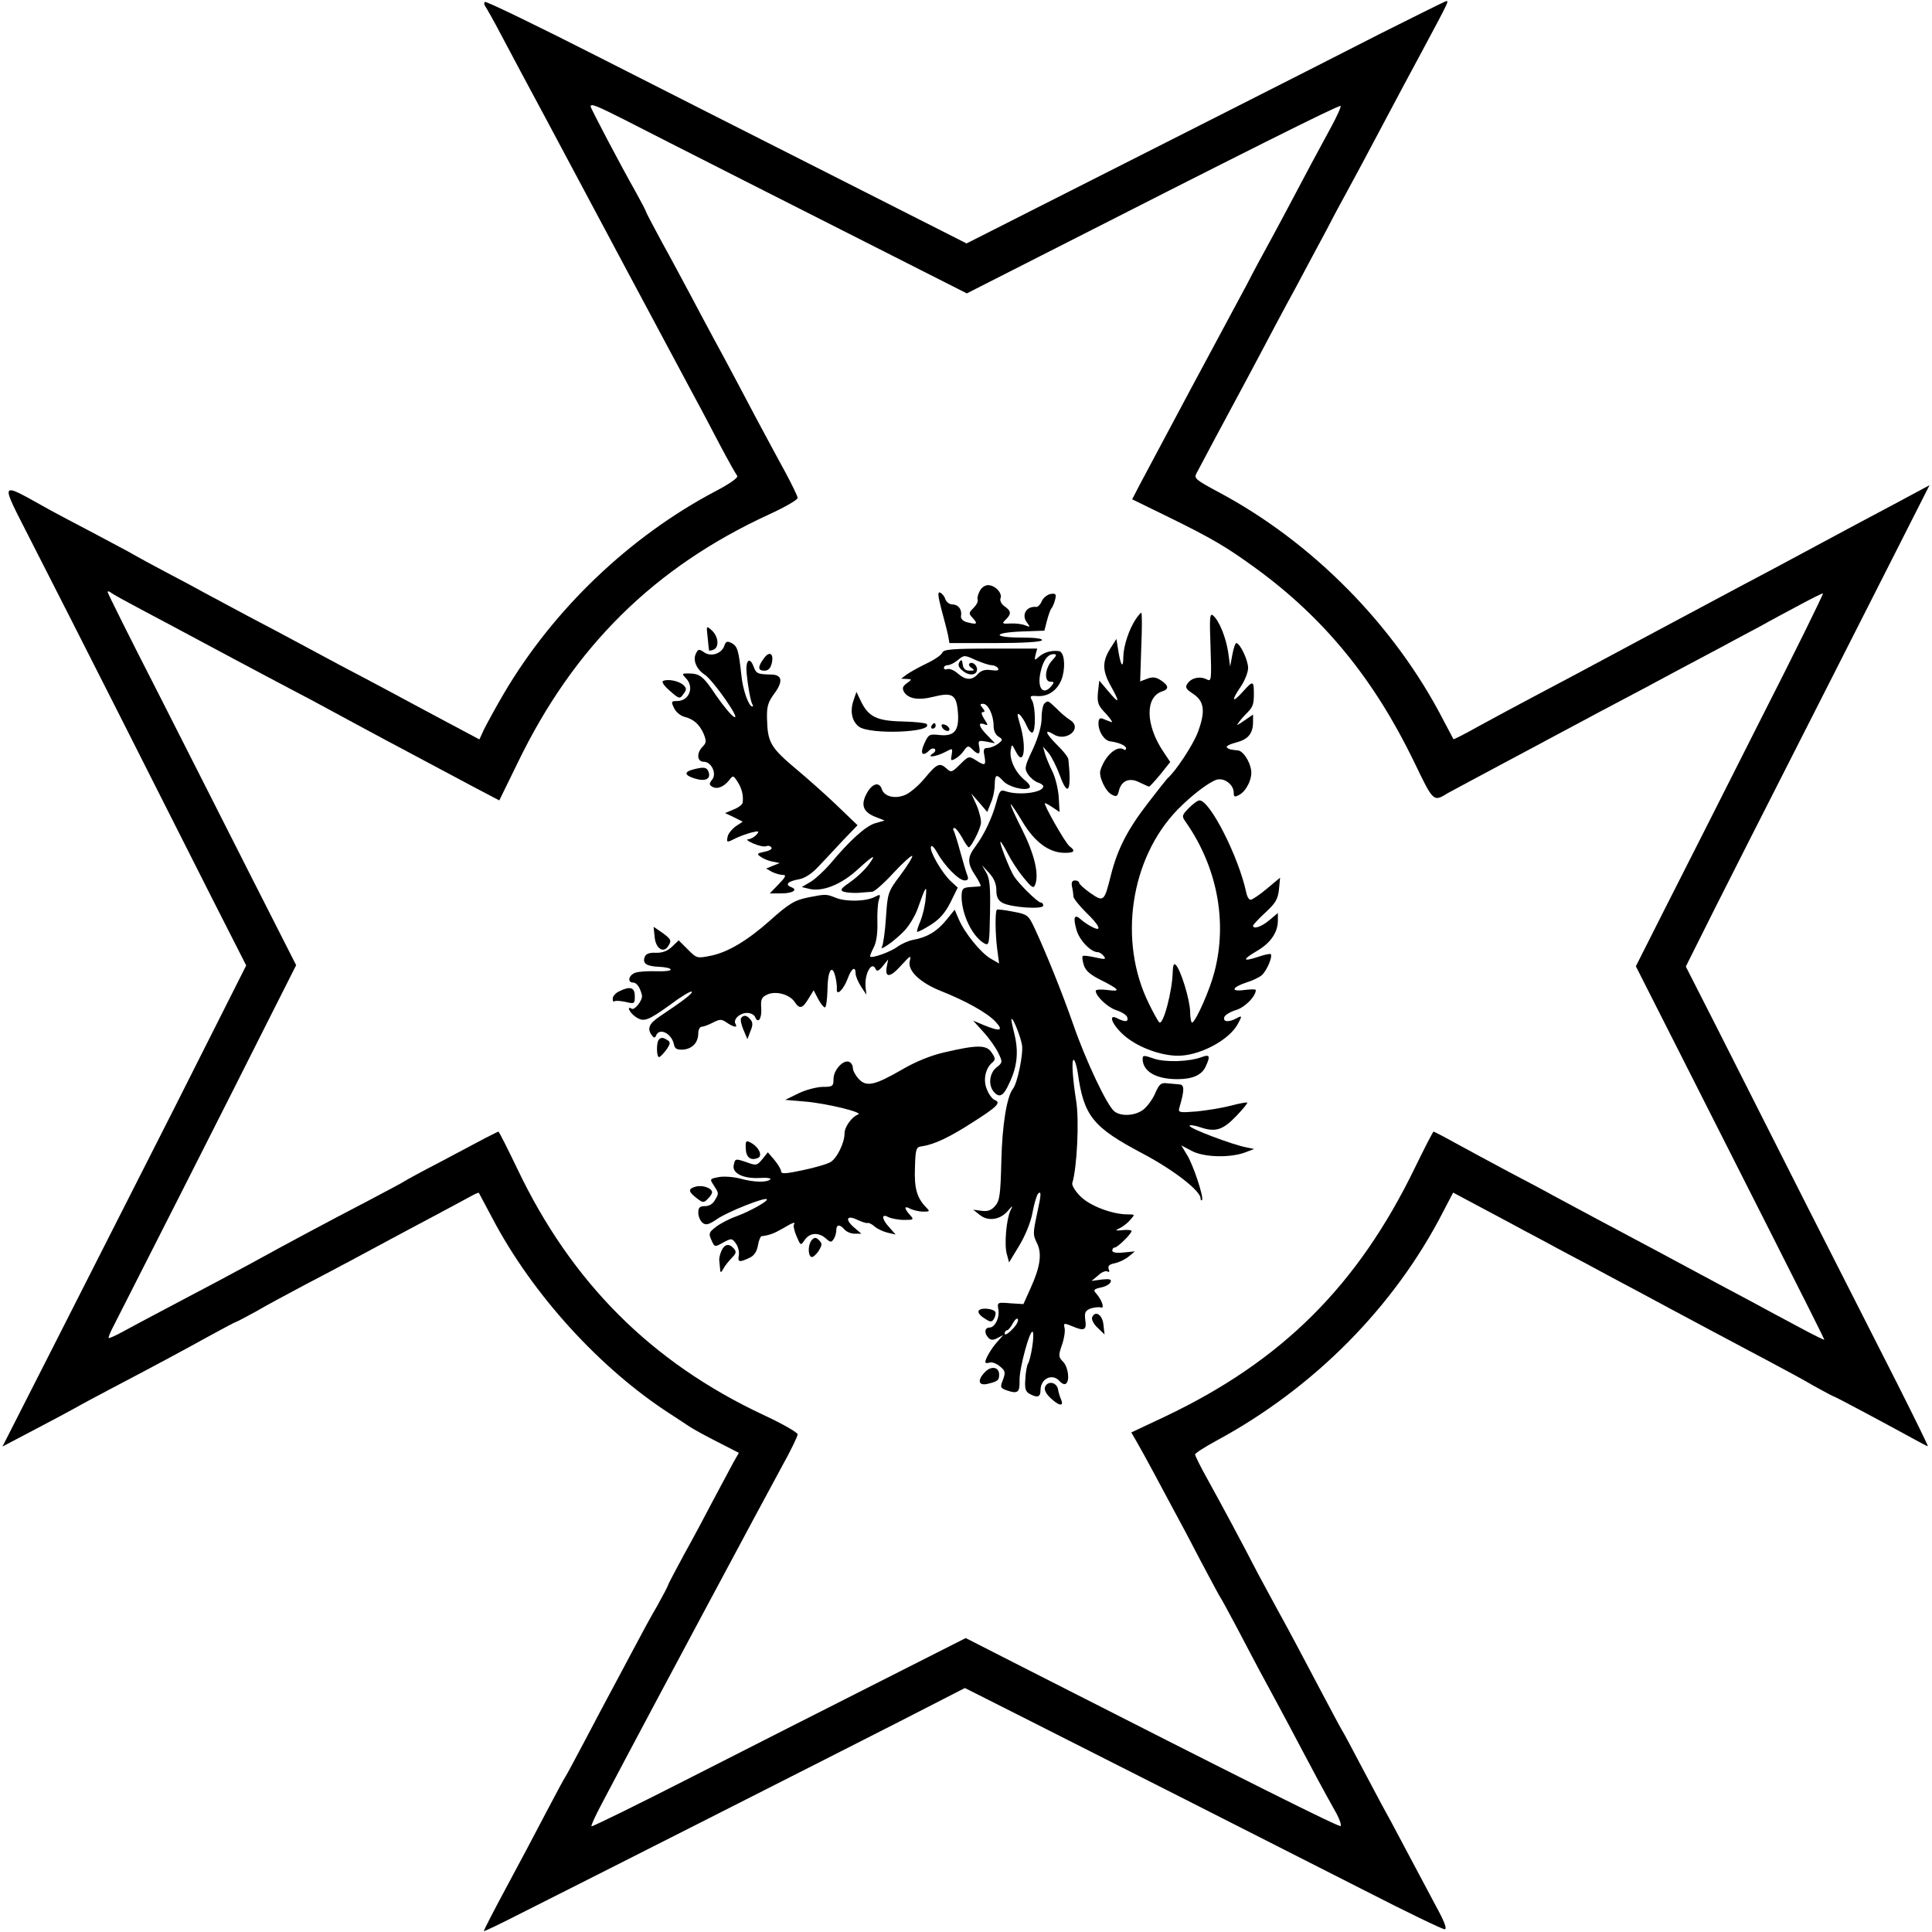 <?xml version="1.0" standalone="no"?>
<!DOCTYPE svg PUBLIC "-//W3C//DTD SVG 20010904//EN"
 "http://www.w3.org/TR/2001/REC-SVG-20010904/DTD/svg10.dtd">
<svg version="1.0" xmlns="http://www.w3.org/2000/svg"
 width="700pt" height="700pt" viewBox="0 0 700 700"
 preserveAspectRatio="xMidYMid meet">
<g transform="translate(0,700) scale(0.1,-0.1)"
fill="#000000" stroke="none">
<path d="M1757 6993 c-4 -3 -3 -11 2 -17 4 -6 30 -51 56 -101 48 -90 91 -172
164 -307 87 -164 506 -948 541 -1013 21 -38 61 -115 90 -170 29 -55 57 -104
61 -109 5 -6 -27 -29 -79 -56 -311 -164 -587 -428 -766 -732 -30 -51 -62 -110
-72 -130 l-17 -37 -96 51 c-53 28 -118 63 -146 78 -27 15 -97 52 -155 83 -58
30 -157 83 -220 117 -63 34 -162 87 -220 117 -58 31 -127 68 -155 83 -27 15
-90 49 -140 75 -49 26 -103 55 -120 65 -16 10 -82 44 -145 78 -63 33 -133 70
-155 82 -195 108 -188 118 -71 -113 57 -111 201 -395 321 -632 119 -236 271
-536 337 -667 l120 -236 -259 -514 c-143 -282 -342 -674 -442 -871 l-182 -358
118 62 c65 34 132 70 148 79 17 10 75 41 130 70 143 75 257 136 358 192 48 26
89 48 91 48 2 0 35 17 73 38 37 22 118 65 178 97 138 72 245 130 310 165 28
15 95 51 150 80 55 29 115 62 134 72 18 10 34 18 36 16 1 -2 23 -43 49 -92
145 -276 391 -546 646 -710 25 -16 56 -37 70 -46 14 -9 59 -34 101 -55 l76
-39 -20 -35 c-11 -20 -42 -79 -70 -131 -27 -52 -76 -144 -109 -203 -32 -59
-58 -109 -58 -111 0 -3 -17 -35 -38 -73 -22 -37 -63 -113 -92 -168 -29 -55
-65 -122 -80 -150 -15 -27 -55 -104 -90 -170 -35 -66 -66 -124 -70 -130 -4 -5
-37 -66 -73 -135 -36 -69 -101 -192 -146 -275 -44 -82 -79 -150 -78 -152 2 -1
63 28 137 66 233 117 1125 569 1370 694 l236 121 214 -108 c266 -134 875 -443
1237 -627 150 -77 279 -139 287 -139 10 0 0 27 -33 87 -26 49 -75 141 -109
205 -34 65 -73 137 -86 160 -13 24 -47 88 -76 143 -29 55 -60 114 -70 130 -10
17 -43 80 -75 140 -66 125 -115 218 -155 290 -15 28 -48 88 -73 135 -62 120
-133 252 -184 344 -24 43 -43 82 -43 86 0 5 35 27 77 50 354 191 646 486 823
832 l35 67 105 -56 c58 -31 128 -68 155 -83 28 -15 91 -48 140 -75 50 -26 117
-62 150 -80 33 -18 94 -50 135 -72 116 -63 376 -201 470 -251 47 -25 116 -62
153 -84 38 -21 70 -38 72 -38 4 0 204 -107 293 -156 23 -13 45 -24 47 -24 2 0
-47 100 -109 223 -62 122 -209 411 -326 642 -117 231 -264 522 -327 647 l-115
226 107 214 c59 117 174 344 255 503 81 160 232 456 334 658 l187 369 -108
-58 c-96 -51 -250 -133 -428 -229 -33 -18 -98 -52 -145 -77 -47 -25 -211 -113
-365 -195 -154 -83 -329 -176 -390 -208 -60 -32 -150 -80 -199 -107 -48 -27
-89 -48 -90 -46 -1 2 -17 32 -36 68 -177 344 -475 646 -815 827 -82 44 -90 50
-80 68 15 29 123 231 155 290 15 28 51 95 80 150 29 55 84 159 123 230 38 72
90 168 115 215 24 47 57 108 72 135 28 51 68 126 155 290 26 50 78 146 115
215 107 200 103 191 83 183 -10 -4 -112 -55 -228 -113 -115 -59 -399 -203
-630 -320 -231 -117 -522 -264 -646 -327 l-227 -115 -458 232 c-253 128 -644
326 -870 441 -226 115 -414 206 -417 202z m504 -426 c95 -49 718 -365 1088
-552 l154 -78 246 125 c752 383 1103 559 1108 554 3 -2 -13 -38 -35 -78 -42
-77 -93 -172 -162 -303 -23 -44 -55 -102 -70 -130 -15 -27 -48 -88 -72 -135
-25 -47 -117 -218 -204 -380 -86 -162 -170 -318 -185 -347 l-27 -52 133 -65
c155 -76 211 -109 315 -185 247 -180 427 -400 572 -698 72 -150 71 -149 123
-117 11 6 124 67 250 134 127 68 264 141 305 163 41 22 111 59 155 82 82 44
162 87 283 151 37 20 100 54 140 75 39 22 105 57 146 79 41 22 77 40 81 40 3
0 -100 -210 -231 -467 -130 -258 -284 -562 -342 -676 l-105 -208 153 -302 c84
-166 238 -470 341 -674 104 -205 189 -375 189 -377 0 -2 -39 17 -87 43 -49 26
-133 71 -188 101 -55 29 -152 81 -215 115 -63 34 -160 86 -215 115 -96 51
-156 83 -275 147 -30 17 -104 56 -165 88 -60 32 -145 78 -189 102 -43 24 -80
43 -82 43 -2 0 -33 -60 -68 -132 -207 -426 -481 -699 -904 -900 l-123 -58 19
-33 c10 -17 37 -66 59 -107 22 -41 56 -104 75 -140 20 -36 64 -119 98 -185 35
-66 66 -124 70 -130 4 -5 32 -57 63 -115 30 -58 66 -125 79 -150 26 -48 88
-162 158 -295 39 -74 71 -134 123 -227 11 -21 18 -41 14 -44 -5 -5 -337 161
-1150 575 l-208 106 -316 -160 c-174 -88 -478 -242 -676 -343 -198 -101 -361
-181 -364 -179 -2 3 15 40 38 83 23 44 61 115 84 159 86 163 509 954 566 1058
33 59 59 113 59 120 0 7 -56 39 -125 71 -405 190 -695 480 -891 892 -35 73
-66 134 -68 134 -2 0 -23 -11 -47 -23 -24 -13 -98 -52 -164 -87 -66 -34 -124
-66 -130 -70 -5 -4 -64 -35 -130 -70 -161 -84 -279 -147 -430 -230 -55 -30
-166 -89 -320 -170 -55 -29 -120 -64 -144 -77 -24 -13 -45 -22 -47 -21 -2 2 4
17 12 33 31 60 455 896 559 1104 l108 214 -163 321 c-89 177 -243 479 -341
673 -99 193 -179 354 -179 358 0 4 6 3 13 -3 6 -5 57 -33 112 -62 55 -29 156
-83 225 -120 69 -37 170 -91 225 -120 55 -29 128 -68 163 -86 163 -88 192
-104 265 -143 88 -47 180 -96 319 -170 l97 -51 67 137 c203 420 495 708 910
899 57 26 104 53 104 60 0 6 -20 47 -43 90 -24 44 -70 129 -102 189 -62 117
-107 203 -160 300 -18 33 -54 101 -80 150 -27 50 -74 139 -107 198 -32 59 -58
109 -58 111 0 3 -17 35 -38 73 -55 97 -162 301 -162 307 0 12 20 4 121 -47z"/>
<path d="M3550 4859 c-6 -11 -10 -25 -8 -31 3 -7 -4 -20 -15 -31 -18 -18 -18
-20 -1 -38 18 -20 13 -23 -24 -13 -14 4 -22 13 -20 23 4 23 -10 41 -32 41 -10
0 -21 9 -25 19 -3 11 -12 21 -19 24 -9 4 -8 -11 5 -61 10 -37 21 -79 24 -94
l5 -28 165 0 c98 0 166 4 170 10 4 6 -23 10 -74 10 -106 0 -105 18 1 22 l82 3
9 35 c5 19 12 40 16 45 5 6 11 20 14 33 5 19 2 23 -16 20 -12 -2 -26 -13 -32
-25 -5 -13 -14 -22 -20 -22 -37 4 -56 -30 -33 -58 11 -15 11 -16 -7 -9 -11 5
-35 8 -54 7 -30 -2 -32 0 -17 14 21 21 20 31 -4 48 -12 8 -18 21 -15 29 8 19
-20 48 -45 48 -11 0 -24 -9 -30 -21z"/>
<path d="M4114 4755 c-24 -37 -43 -95 -44 -134 0 -45 -9 -35 -18 20 l-7 44
-23 -36 c-29 -47 -28 -80 3 -135 34 -61 31 -67 -9 -19 l-33 39 -5 -43 c-3 -38
0 -47 30 -78 18 -20 26 -33 18 -29 -9 3 -23 9 -31 12 -11 4 -15 -1 -15 -18 0
-29 21 -61 42 -64 32 -4 58 -16 58 -25 0 -6 -4 -8 -9 -4 -25 15 -68 -24 -84
-76 -7 -22 18 -76 41 -88 17 -9 21 -7 26 14 9 37 39 49 75 30 17 -8 32 -15 34
-15 3 0 21 20 41 44 l36 45 -24 36 c-66 97 -68 200 -5 220 25 8 24 21 -5 40
-18 12 -30 13 -49 6 l-26 -10 4 124 c3 69 3 125 0 125 -2 0 -12 -11 -21 -25z"/>
<path d="M4386 4655 c4 -118 3 -125 -13 -117 -24 13 -55 7 -70 -14 -10 -14 -7
-20 20 -38 41 -27 45 -64 17 -139 -17 -46 -82 -144 -110 -167 -3 -3 -35 -43
-71 -90 -74 -96 -110 -166 -134 -261 -24 -96 -26 -98 -74 -65 -23 16 -41 33
-41 37 0 5 -7 9 -15 9 -10 0 -14 -7 -11 -22 3 -13 5 -29 5 -36 1 -8 21 -33 46
-58 49 -47 60 -72 23 -53 -13 6 -31 18 -41 27 -24 22 -30 10 -17 -36 10 -38
52 -82 78 -82 5 0 15 -6 21 -14 10 -12 5 -13 -30 -5 -23 5 -44 8 -46 5 -3 -3
-1 -17 4 -33 6 -20 24 -35 60 -53 70 -35 76 -44 26 -37 -24 3 -43 2 -43 -3 0
-19 43 -60 74 -70 19 -6 37 -17 40 -25 6 -18 -7 -19 -35 -5 -35 19 -22 -20 21
-59 45 -41 124 -73 190 -76 80 -4 194 55 226 117 15 28 14 29 -5 19 -29 -16
-51 -14 -45 4 3 8 23 20 44 26 31 10 70 49 70 72 0 3 -19 3 -42 0 -51 -7 -45
10 10 28 20 6 45 18 54 26 18 16 40 68 32 76 -3 2 -23 -2 -46 -10 -57 -19 -58
-10 -3 22 49 29 75 67 75 110 l0 27 -31 -26 c-28 -24 -59 -34 -59 -20 0 3 20
25 45 48 37 34 45 48 49 84 l4 42 -48 -40 c-26 -22 -53 -40 -59 -40 -6 0 -13
12 -16 28 -28 129 -131 332 -169 332 -7 0 -24 -13 -39 -28 -25 -26 -26 -29
-11 -50 114 -163 152 -361 104 -544 -16 -63 -65 -174 -80 -183 -4 -2 -8 16 -8
41 -2 46 -34 150 -52 168 -7 7 -10 -1 -11 -24 -1 -70 -35 -198 -49 -184 -5 5
-22 36 -38 69 -111 225 -67 524 104 701 50 51 112 99 142 109 28 8 62 -18 62
-47 0 -16 3 -17 20 -8 26 14 48 59 43 90 -5 33 -30 70 -48 71 -28 3 -33 4 -40
11 -4 4 11 12 34 18 44 11 61 33 61 75 l0 26 -32 -22 c-28 -19 -30 -20 -18 -4
8 11 23 27 33 37 16 17 20 28 20 63 0 49 -3 50 -38 11 -41 -46 -46 -37 -9 17
14 21 26 51 26 66 1 27 -29 91 -43 91 -3 0 -10 -19 -14 -42 l-8 -43 -7 51 c-8
54 -33 116 -55 134 -12 10 -13 -9 -9 -115z"/>
<path d="M2564 4690 c2 -25 5 -46 5 -47 1 -1 8 0 16 3 22 9 18 48 -6 70 -20
18 -20 18 -15 -26z"/>
<path d="M2625 4662 c-9 -30 -48 -43 -73 -26 -19 13 -22 13 -30 -3 -13 -24 1
-58 32 -78 31 -21 135 -170 105 -152 -11 6 -40 42 -65 78 -46 69 -58 79 -101
79 -22 0 -23 -1 -9 -16 33 -32 14 -84 -31 -84 -21 0 -22 -2 -11 -25 6 -14 23
-28 37 -32 34 -8 56 -28 71 -63 10 -25 9 -32 -4 -45 -23 -23 -21 -55 4 -55 28
0 48 -44 30 -65 -11 -14 -11 -18 0 -25 17 -11 41 -2 61 22 15 20 16 19 31 -4
15 -23 22 -48 19 -75 0 -7 -15 -19 -33 -26 l-31 -13 32 -15 32 -16 -24 -16
c-13 -9 -27 -25 -30 -36 -6 -25 -4 -25 31 -7 15 7 40 16 56 20 26 6 28 5 17
-8 -8 -9 -21 -16 -30 -17 -9 0 -1 -7 18 -15 18 -8 40 -13 47 -10 7 3 16 1 19
-5 4 -5 -8 -12 -25 -15 -28 -6 -29 -8 -13 -19 10 -7 30 -15 43 -17 l25 -5 -25
-10 -24 -10 21 -12 c12 -6 30 -11 39 -11 14 0 11 -7 -15 -34 l-32 -33 41 0
c42 0 63 13 36 23 -23 9 -11 21 28 28 23 4 48 21 73 48 21 22 61 65 89 95 l51
53 -76 73 c-42 40 -105 96 -141 126 -99 83 -109 100 -111 189 -1 42 4 58 25
87 34 45 31 70 -9 71 -51 1 -55 3 -65 30 -14 36 -29 21 -25 -24 5 -51 15 -104
21 -114 3 -4 3 -8 0 -8 -13 0 -35 60 -40 115 -10 90 -14 103 -35 115 -16 8
-21 6 -26 -8z"/>
<path d="M3414 4635 c-3 -8 -29 -26 -57 -39 -29 -14 -61 -32 -72 -40 l-20 -15
20 -1 c20 -1 20 -1 0 -16 -15 -11 -17 -18 -9 -32 16 -24 52 -30 104 -17 72 18
86 9 91 -60 4 -63 -14 -84 -68 -78 -36 4 -39 2 -54 -31 -17 -37 -7 -50 19 -24
6 6 15 8 19 4 4 -4 1 -11 -7 -16 -26 -17 11 -12 44 5 28 15 28 15 24 -10 -4
-21 -3 -23 13 -14 10 5 24 18 32 30 13 18 16 18 30 4 22 -22 30 -19 25 9 -5
23 -3 24 26 19 l31 -6 -27 28 c-31 31 -37 50 -12 41 15 -6 15 -4 0 19 -10 16
-12 25 -5 25 8 0 8 4 -1 15 -10 12 -10 15 2 15 18 0 38 -41 38 -80 0 -17 7
-33 18 -39 16 -10 16 -12 -2 -26 -11 -8 -28 -15 -38 -15 -14 0 -16 -6 -11 -30
6 -34 2 -36 -32 -14 -24 15 -26 15 -56 -15 -29 -29 -33 -31 -49 -16 -25 23
-35 19 -79 -34 -22 -27 -54 -54 -71 -61 -37 -16 -77 -6 -85 21 -10 29 -37 20
-57 -20 -20 -40 -9 -65 37 -82 l30 -12 -35 -10 c-35 -11 -93 -64 -163 -148
-22 -25 -53 -54 -70 -64 l-32 -19 25 -6 c49 -13 119 15 180 72 55 50 66 55 40
19 -13 -19 -43 -48 -67 -65 -36 -25 -41 -31 -26 -37 10 -3 34 -5 53 -4 19 2
42 3 50 4 8 0 43 31 77 68 34 37 65 64 68 62 3 -3 -16 -34 -42 -69 -46 -61
-47 -65 -53 -154 -3 -50 -10 -97 -14 -105 -14 -22 46 20 81 57 17 18 39 54 48
80 30 85 34 89 29 39 -2 -27 -11 -64 -19 -84 -9 -20 -14 -38 -12 -39 2 -2 24
9 49 25 32 20 53 44 72 82 l26 53 -25 23 c-32 30 -78 109 -72 125 2 8 12 -2
23 -22 26 -47 78 -100 99 -100 12 0 15 5 10 18 -4 9 -15 47 -25 83 -10 37 -21
72 -24 78 -4 6 -3 11 2 11 5 0 17 -16 28 -35 10 -19 21 -35 24 -35 8 0 40 61
44 86 2 11 -5 41 -15 65 l-20 44 29 -33 29 -34 13 33 c8 17 14 47 14 65 1 39
6 41 31 14 19 -21 77 -36 94 -25 7 4 0 16 -18 30 -34 29 -54 74 -49 107 4 23
4 23 18 -4 29 -60 41 12 16 96 -11 38 -12 45 -1 36 7 -6 18 -24 25 -40 7 -16
16 -27 21 -24 12 7 11 91 -1 115 -10 17 -8 19 18 17 43 -3 79 25 92 72 11 43
5 89 -14 91 -27 3 -52 -4 -70 -19 -18 -16 -19 -16 -14 6 l6 22 -169 0 c-140 0
-171 -3 -175 -15z m178 -45 c9 0 20 -5 24 -11 5 -8 -3 -10 -25 -7 -22 3 -36
-1 -48 -14 -21 -24 -44 -23 -73 2 -13 12 -30 18 -37 16 -7 -3 -13 -1 -13 4 0
6 6 10 14 10 8 0 24 8 37 19 22 18 24 18 63 0 23 -10 49 -19 58 -19z m220 17
c-26 -28 -30 -77 -6 -77 14 0 14 -3 4 -15 -30 -37 -53 -9 -40 49 9 43 26 66
48 66 12 0 11 -5 -6 -23z"/>
<path d="M3476 4601 c-6 -10 -3 -20 13 -32 23 -19 51 -16 51 6 0 16 -19 30
-28 20 -3 -3 0 -10 8 -15 12 -8 11 -10 -7 -10 -15 0 -23 7 -25 23 -2 17 -5 19
-12 8z"/>
<path d="M2768 4615 c-23 -31 -23 -45 2 -45 13 0 22 9 26 26 9 36 -8 47 -28
19z"/>
<path d="M2403 4533 c-7 -3 2 -17 24 -36 34 -30 36 -30 49 -12 12 16 12 21 1
32 -15 15 -55 24 -74 16z"/>
<path d="M3093 4464 c-14 -40 -7 -76 18 -96 37 -31 276 -22 246 9 -4 4 -44 8
-88 9 -92 2 -123 17 -150 74 l-16 33 -10 -29z"/>
<path d="M3785 4452 c-6 -4 -11 -28 -11 -53 0 -29 -12 -70 -32 -114 -30 -63
-31 -70 -17 -91 8 -12 24 -25 35 -29 11 -3 20 -10 20 -14 0 -23 -88 -34 -136
-18 -19 7 -23 2 -34 -40 -16 -58 -44 -117 -76 -160 -30 -40 -30 -61 1 -107 13
-20 21 -37 17 -37 -4 -1 -20 -2 -37 -3 -26 -2 -30 -6 -31 -31 -1 -66 39 -150
84 -174 16 -8 17 1 19 111 2 94 -1 126 -14 147 l-15 26 26 -28 c17 -19 26 -39
26 -62 0 -25 6 -37 22 -46 31 -17 148 -25 148 -10 0 6 -4 11 -9 11 -11 0 -78
66 -97 95 -16 25 -55 125 -49 125 3 0 14 -19 26 -42 12 -24 37 -63 57 -87 31
-38 37 -42 43 -25 14 37 -3 109 -47 197 -25 49 -44 91 -42 93 2 1 21 -27 43
-64 44 -73 96 -112 153 -112 35 0 40 7 17 24 -15 11 -97 156 -89 156 3 0 16
-7 29 -16 l24 -16 -3 54 c-2 29 -12 71 -23 93 -11 22 -23 51 -27 65 l-7 25 20
-23 c11 -13 30 -51 42 -84 29 -79 42 -53 30 60 0 8 -19 32 -42 54 -41 41 -47
59 -11 37 45 -28 105 21 61 51 -13 8 -36 27 -51 43 -32 30 -30 29 -43 19z"/>
<path d="M3375 4370 c-3 -5 -1 -10 4 -10 6 0 11 5 11 10 0 6 -2 10 -4 10 -3 0
-8 -4 -11 -10z"/>
<path d="M3412 4368 c5 -15 28 -23 28 -10 0 5 -7 13 -16 16 -10 4 -14 1 -12
-6z"/>
<path d="M2515 4213 c-37 -9 -37 -21 0 -33 40 -13 62 -3 52 24 -6 16 -16 18
-52 9z"/>
<path d="M2931 3749 c-51 -10 -72 -22 -142 -85 -80 -71 -150 -113 -210 -126
-54 -11 -54 -11 -87 22 l-33 33 -24 -23 c-17 -16 -36 -23 -59 -22 -23 1 -36
-4 -40 -15 -9 -24 6 -34 53 -36 22 -1 41 -5 41 -10 0 -5 -24 -7 -52 -6 -29 1
-63 -1 -75 -5 -25 -8 -32 -36 -9 -36 13 0 26 -19 32 -47 3 -16 -26 -54 -37
-48 -21 13 -7 -16 15 -30 29 -19 43 -14 129 48 37 28 70 47 73 44 6 -5 -28
-31 -116 -90 -38 -25 -46 -44 -29 -67 8 -11 12 -12 16 -2 12 30 57 8 65 -33 3
-15 11 -19 33 -18 34 3 55 26 55 60 0 13 6 23 13 23 6 0 25 7 40 15 26 13 31
13 50 0 25 -17 41 -20 32 -5 -10 16 15 40 42 40 13 0 26 -7 29 -15 11 -27 25
-4 22 33 -2 30 1 39 21 48 30 15 81 2 100 -26 18 -27 28 -25 50 11 l19 31 16
-31 c9 -17 20 -31 25 -31 4 0 8 27 9 61 0 69 16 99 28 53 4 -16 7 -37 6 -47
-2 -29 25 -2 40 39 13 36 28 45 28 17 0 -10 9 -31 20 -48 l19 -29 -3 29 c-4
49 24 96 37 63 4 -9 12 -5 25 11 l20 25 -5 -26 c-8 -42 12 -41 52 4 34 37 37
39 31 15 -8 -34 38 -78 114 -108 88 -35 166 -78 196 -110 32 -34 19 -38 -42
-13 l-38 16 37 -41 c21 -23 45 -57 54 -76 16 -33 16 -35 -7 -53 -25 -20 -30
-63 -10 -87 21 -25 36 -17 58 33 28 59 33 113 17 177 -7 28 -12 51 -10 53 5 6
33 -64 38 -95 5 -32 -17 -139 -33 -158 -22 -28 -39 -130 -42 -262 -3 -123 -6
-144 -23 -163 -14 -16 -28 -20 -49 -17 l-30 4 24 -19 c30 -24 73 -18 101 14
19 22 20 22 10 2 -15 -32 -23 -125 -13 -158 l8 -30 37 61 c22 37 42 85 48 120
6 32 15 62 20 68 12 12 12 -2 -2 -65 -17 -80 -17 -83 -2 -114 19 -37 12 -86
-22 -161 l-27 -60 -48 3 c-46 4 -47 3 -43 -21 6 -30 -12 -67 -32 -67 -18 0
-20 -21 -3 -38 8 -8 17 -8 32 0 l21 11 -21 -24 c-22 -24 -44 -62 -44 -74 0 -4
7 -5 15 -2 7 3 24 -2 37 -13 20 -16 22 -22 12 -49 -11 -28 -10 -30 15 -39 38
-13 46 -7 45 35 -2 43 39 192 48 177 7 -10 -7 -99 -18 -116 -3 -5 -8 -30 -9
-54 -3 -35 1 -46 15 -54 29 -16 40 -12 40 13 0 43 44 63 70 32 7 -8 16 -12 21
-9 16 9 10 60 -9 80 -17 17 -18 22 -4 62 8 23 12 51 9 61 -4 18 -2 18 30 5 42
-18 51 -13 45 25 -3 25 0 32 19 40 13 4 30 6 37 4 15 -6 6 24 -15 49 -13 14
-11 17 15 23 17 3 33 12 36 20 4 10 -4 12 -32 9 l-37 -5 24 20 c12 12 28 18
34 14 6 -4 8 0 4 9 -4 11 2 17 22 21 15 3 38 14 50 24 l23 19 -41 -4 c-26 -3
-41 0 -41 7 0 6 4 11 9 11 10 0 61 50 61 60 0 3 -15 5 -32 3 -26 -3 -29 -1
-13 6 11 5 29 18 39 30 19 21 19 21 -8 21 -57 0 -140 32 -173 67 -18 18 -30
39 -28 46 17 54 26 228 14 299 -13 83 -17 148 -9 148 4 0 11 -21 15 -47 22
-157 54 -197 236 -293 113 -60 209 -135 209 -162 0 -6 2 -9 5 -6 8 8 -32 129
-55 165 l-20 33 38 -20 c43 -23 136 -26 192 -6 l34 13 -29 6 c-51 10 -205 68
-205 78 0 4 17 2 38 -5 55 -19 82 -11 131 40 24 25 42 47 40 49 -2 2 -29 -3
-59 -11 -30 -8 -86 -17 -124 -21 -63 -5 -68 -4 -63 13 19 65 19 84 0 85 -10 1
-30 3 -44 4 -22 3 -29 -3 -43 -35 -9 -22 -29 -49 -43 -60 -29 -23 -81 -26
-105 -7 -26 19 -104 184 -149 314 -42 120 -97 256 -140 349 -23 49 -26 51 -79
61 -30 6 -57 9 -58 7 -7 -5 -6 -89 1 -142 l7 -53 -31 18 c-36 21 -94 93 -115
142 l-15 35 -30 -37 c-34 -42 -70 -63 -119 -72 -18 -3 -44 -15 -58 -25 -23
-18 -92 -43 -99 -36 -2 2 4 16 12 32 10 18 15 51 14 89 -1 33 1 71 5 83 7 22
6 23 -13 13 -31 -17 -102 -19 -140 -5 -37 15 -38 15 -100 3z m735 -1567 c-14
-15 -26 -21 -26 -14 0 6 4 12 8 12 5 0 15 12 22 26 8 14 16 20 18 14 3 -7 -7
-24 -22 -38z"/>
<path d="M2372 3604 c4 -41 32 -59 49 -32 13 20 11 25 -22 49 l-31 21 4 -38z"/>
<path d="M2243 3408 c-13 -6 -23 -18 -23 -26 0 -9 2 -13 6 -10 3 3 21 2 40 -2
33 -8 34 -7 34 21 0 32 -17 37 -57 17z"/>
<path d="M2685 3311 c-3 -6 1 -25 9 -43 l14 -33 11 29 c9 21 9 32 0 42 -13 16
-25 18 -34 5z"/>
<path d="M2387 3233 c-9 -9 -9 -63 1 -63 4 0 15 12 26 26 15 22 16 28 5 35
-17 11 -24 11 -32 2z"/>
<path d="M3421 3187 c-48 -11 -105 -34 -154 -63 -99 -57 -128 -63 -156 -33
-11 12 -21 30 -21 40 0 9 -6 19 -14 22 -21 8 -56 -30 -56 -62 0 -27 -3 -29
-41 -29 -22 -1 -61 -11 -87 -24 l-47 -23 70 -6 c77 -6 217 -40 194 -47 -21 -7
-49 -44 -49 -68 0 -36 -29 -93 -52 -105 -12 -7 -57 -20 -100 -29 -61 -13 -78
-14 -78 -4 0 7 -11 25 -24 41 l-24 28 -20 -25 c-19 -23 -22 -24 -57 -11 -41
14 -42 14 -47 -13 -4 -28 37 -47 94 -44 26 2 43 -1 39 -5 -12 -12 -60 -11
-110 3 -24 6 -59 9 -78 5 -31 -6 -32 -7 -18 -28 20 -31 20 -30 6 -54 -7 -14
-21 -23 -36 -23 -20 0 -25 -5 -25 -24 0 -13 7 -29 15 -36 12 -10 22 -8 53 13
37 26 173 80 180 72 7 -6 -59 -43 -110 -62 -26 -9 -60 -27 -75 -39 -25 -19
-26 -24 -15 -48 11 -25 12 -25 42 -8 30 16 32 16 46 -3 8 -11 13 -30 11 -42
-5 -26 1 -28 37 -11 17 7 28 22 32 45 3 18 9 33 13 34 27 3 46 10 77 28 37 22
48 26 40 13 -2 -4 2 -23 10 -41 15 -35 15 -35 30 -13 18 26 50 28 76 5 17 -15
20 -15 28 -3 6 8 10 23 10 33 0 21 13 22 30 2 7 -8 23 -15 37 -15 l24 0 -28
24 c-33 29 -24 45 14 26 16 -7 32 -13 37 -11 5 1 16 -5 25 -13 9 -8 30 -18 46
-22 l30 -7 -22 25 c-29 31 -31 53 -4 38 11 -5 36 -10 57 -10 35 0 36 1 21 18
-23 25 -21 35 2 22 11 -5 32 -10 46 -10 24 0 25 1 10 16 -33 34 -43 69 -40
144 2 69 4 74 26 77 43 6 100 33 179 84 92 58 108 74 85 83 -9 3 -22 20 -29
38 -15 34 -6 77 19 98 12 10 12 16 -2 36 -18 29 -52 29 -172 1z"/>
<path d="M4140 3164 c0 -46 48 -74 126 -74 55 0 89 15 103 47 17 37 14 44 -15
33 -45 -17 -133 -20 -175 -5 -34 12 -39 12 -39 -1z"/>
<path d="M2702 2839 c1 -32 17 -45 43 -35 20 7 5 40 -25 56 -17 9 -19 7 -18
-21z"/>
<path d="M2522 2701 c-30 -8 -29 -18 2 -42 22 -17 26 -18 40 -3 9 8 16 19 16
24 0 15 -34 27 -58 21z"/>
<path d="M2942 2508 c-14 -14 -16 -54 -3 -62 5 -3 16 6 26 20 14 23 15 28 3
40 -11 11 -16 12 -26 2z"/>
<path d="M2614 2468 c-6 -13 -9 -29 -8 -35 1 -7 2 -21 3 -30 1 -16 3 -16 13 2
6 11 20 28 30 38 15 15 17 22 7 33 -17 20 -34 17 -45 -8z"/>
<path d="M3546 2251 c-4 -6 5 -18 20 -27 22 -15 27 -15 35 -3 5 8 7 19 6 24
-5 14 -54 19 -61 6z"/>
<path d="M3957 2227 c-3 -8 6 -25 20 -38 l25 -24 -4 35 c-3 36 -30 54 -41 27z"/>
<path d="M3570 2030 c-30 -30 -26 -52 8 -44 38 9 42 13 42 34 0 27 -28 32 -50
10z"/>
<path d="M3786 1974 c-3 -9 4 -25 21 -40 30 -28 48 -31 38 -6 -4 9 -10 27 -12
40 -6 25 -38 30 -47 6z"/>
</g>
</svg>
